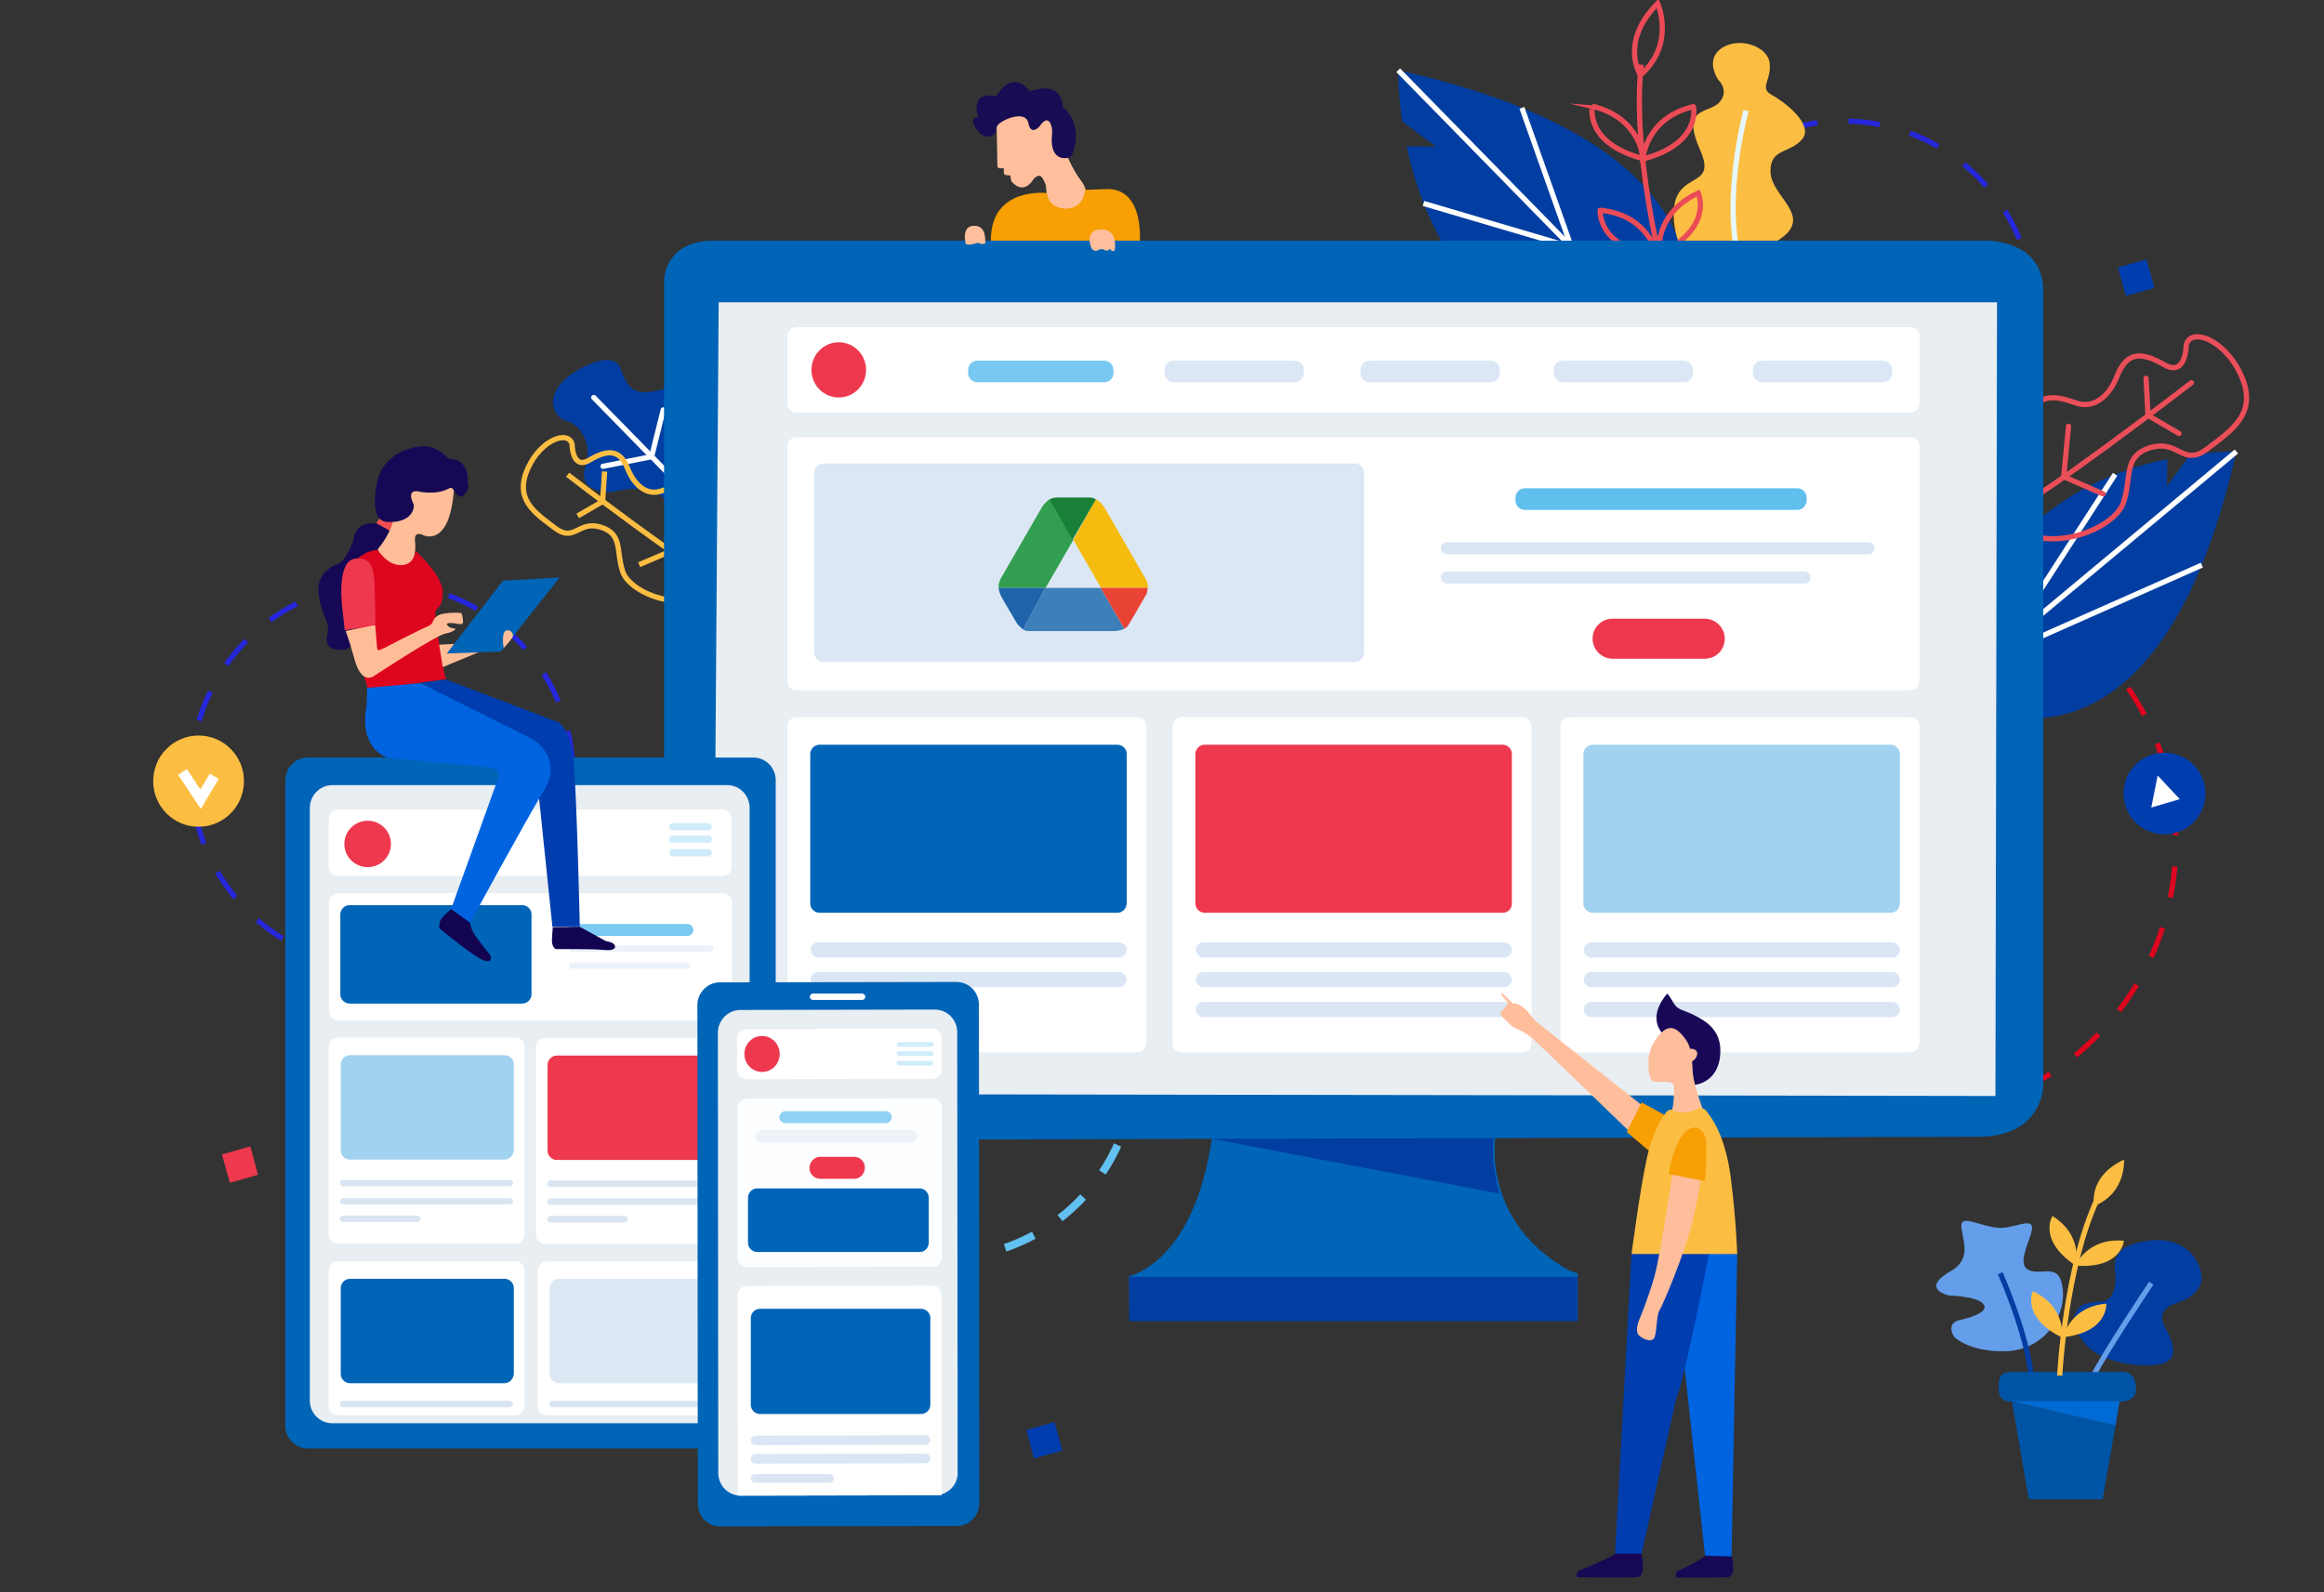 <svg width="445" height="305" viewBox="0 0 445 305" fill="none" xmlns="http://www.w3.org/2000/svg">
<rect x="0" y="0" width="445" height="305" fill="#333333" stroke="none"/>
<g clip-path="url(#clip0_3375_6170)">
<path d="M352.939 96.587C373.113 96.587 389.467 80.155 389.467 59.885C389.467 39.615 373.113 23.183 352.939 23.183C332.764 23.183 316.41 39.615 316.41 59.885C316.41 80.155 332.764 96.587 352.939 96.587Z" stroke="#2626DB" stroke-miterlimit="10" stroke-dasharray="6 6"/>
<path d="M367.243 108.923C396.082 110.532 418.153 135.358 416.537 164.398C414.922 193.361 390.237 215.582 361.321 213.896" stroke="#DE051F" stroke-miterlimit="10" stroke-dasharray="6 6"/>
<path d="M414.461 159.8C418.793 159.8 422.305 156.301 422.305 151.985C422.305 147.669 418.793 144.169 414.461 144.169C410.129 144.169 406.617 147.669 406.617 151.985C406.617 156.301 410.129 159.8 414.461 159.8Z" fill="#003EB0"/>
<path d="M413.154 148.537L417.383 153.058L411.923 154.667L413.154 148.537Z" fill="white"/>
<path d="M73.167 185.163C93.341 185.163 109.696 168.731 109.696 148.46C109.696 128.191 93.341 111.759 73.167 111.759C52.993 111.759 36.639 128.191 36.639 148.46C36.639 168.731 52.993 185.163 73.167 185.163Z" stroke="#2626DB" stroke-miterlimit="10" stroke-dasharray="6 6"/>
<path d="M180.677 240.943C200.852 240.943 217.206 224.511 217.206 204.242C217.206 183.971 200.852 167.539 180.677 167.539C160.503 167.539 144.148 183.971 144.148 204.242C144.148 224.511 160.503 240.943 180.677 240.943Z" stroke="#63C1F1" stroke-width="1.5" stroke-miterlimit="10" stroke-dasharray="6 6"/>
<path d="M428.227 86.473C428.227 86.473 424.613 86.396 419.307 87.162L414.923 93.139L415.001 87.929C399.85 91.07 376.857 101.337 374.934 134.055C375.011 133.979 412.309 157.042 428.227 86.473Z" fill="#023EA1"/>
<path d="M405.003 90.84L384.009 123.328L428.228 86.473" stroke="white" stroke-miterlimit="10"/>
<path d="M421.614 108.234L383.24 125.243" stroke="white" stroke-miterlimit="10"/>
<path d="M418.615 66.091C418.615 66.091 418.615 72.297 414.385 69.846C410.155 67.394 407.31 67.317 405.464 71.838C403.695 76.435 400.62 78.121 397.851 77.278C395.083 76.435 390.237 74.137 388.161 80.496C386.085 86.856 381.086 98.962 387.777 102.103C394.467 105.245 405.003 101.031 406.618 96.204C408.233 91.377 406.464 87.316 411.847 85.706C417.23 84.174 418 89.537 422.69 85.936C427.381 82.335 432.534 79.117 428.996 71.608C425.844 64.942 419.461 62.643 418.615 66.091Z" stroke="#EA4E59" stroke-miterlimit="10" stroke-linecap="round" stroke-linejoin="round"/>
<path d="M419.615 73.294C419.615 73.294 390.161 96.127 381.317 100.111" stroke="#EA4E59" stroke-miterlimit="10" stroke-linecap="round" stroke-linejoin="round"/>
<path d="M396.082 81.645L395.159 91.3L402.696 94.595" stroke="#EA4E59" stroke-miterlimit="10" stroke-linecap="round" stroke-linejoin="round"/>
<path d="M410.924 72.451L411.309 79.577L417.23 83.025" stroke="#EA4E59" stroke-miterlimit="10" stroke-linecap="round" stroke-linejoin="round"/>
<path d="M109.467 71.608C109.467 71.608 117.387 66.168 118.926 70.842C120.464 75.516 122.694 75.287 125.001 74.98C127.308 74.673 131.23 72.451 132.538 77.508C133.922 82.565 132.461 85.707 134.844 87.316C137.228 88.925 144.304 98.35 139.536 100.188C134.767 101.951 129.154 97.967 127.308 95.668C125.462 93.369 121.31 93.293 118.08 94.059C114.85 94.825 110.697 93.293 112.081 89.385C113.466 85.477 111.466 81.493 108.544 80.65C105.544 79.807 104.161 75.362 109.467 71.608Z" fill="#023EA1"/>
<path d="M113.696 76.129L140.996 104.019" stroke="white" stroke-miterlimit="10" stroke-linecap="round" stroke-linejoin="round"/>
<path d="M127 78.504L124.77 87.469L115.464 89.308" stroke="white" stroke-miterlimit="10" stroke-linecap="round" stroke-linejoin="round"/>
<path d="M109.543 85.094C109.543 85.094 109.543 90.151 112.927 88.082C116.311 86.09 118.695 86.013 120.155 89.691C121.617 93.369 124.078 94.748 126.308 94.135C128.538 93.445 132.46 91.607 134.152 96.741C135.844 101.874 139.92 111.682 134.46 114.21C129.076 116.739 120.541 113.368 119.233 109.46C117.926 105.552 119.31 102.257 115.004 100.955C110.697 99.652 110.004 104.019 106.236 101.108C102.392 98.196 98.315 95.591 101.161 89.538C103.622 84.174 108.851 82.336 109.543 85.094Z" stroke="#FCBE42" stroke-miterlimit="10"/>
<path d="M108.697 90.917C108.697 90.917 132.537 109.383 139.689 112.601" stroke="#FCBE42" stroke-miterlimit="10"/>
<path d="M127.769 97.66L128.461 105.552L122.386 108.157" stroke="#FCBE42" stroke-miterlimit="10"/>
<path d="M115.772 90.304L115.388 96.051L110.62 98.809" stroke="#FCBE42" stroke-miterlimit="10"/>
<path d="M267.732 13.452C267.732 13.452 267.655 17.36 268.501 23.259L274.961 28.087L269.347 28.01C272.884 44.56 284.035 69.769 319.642 71.685C319.565 71.685 344.481 30.615 267.732 13.452Z" fill="#023EA1"/>
<path d="M272.576 38.967L300.877 47.319L267.732 13.452" stroke="white" stroke-miterlimit="10"/>
<path d="M291.417 20.654L300.877 47.319" stroke="white" stroke-miterlimit="10"/>
<path d="M329.023 15.291C329.023 15.291 326.332 11.536 329.639 9.238C332.945 6.939 338.56 8.854 338.867 12.149C339.174 15.444 336.868 16.823 339.174 18.126C341.482 19.352 347.403 23.796 345.096 26.631C342.789 29.466 338.79 28.317 339.021 33.067C339.328 37.818 347.172 41.342 340.943 45.71C334.714 50.077 322.179 54.904 320.641 43.258C319.103 31.611 329.254 37.128 325.562 28.776C321.871 20.424 326.793 21.88 329.1 19.735C331.331 17.436 329.023 15.291 329.023 15.291Z" fill="#FCBE42"/>
<path d="M334.329 21.191C334.329 21.191 331.1 32.99 332.022 43.947C332.945 54.904 334.944 57.127 334.944 57.127" stroke="#E5F8FF" stroke-miterlimit="10"/>
<path d="M319.949 58.276C319.949 58.276 312.181 31.535 314.258 12.379" stroke="#EB4B57" stroke-miterlimit="10"/>
<path d="M317.411 0.656C317.411 0.656 320.872 8.471 314.104 14.371C314.104 14.371 310.029 8.088 317.411 0.656Z" stroke="#EB4B57" stroke-miterlimit="10"/>
<path d="M314.565 30.462C314.565 30.462 315.103 22.57 324.255 20.424C324.255 20.348 325.947 27.474 314.565 30.462Z" stroke="#EB4B57" stroke-miterlimit="10"/>
<path d="M317.641 48.775C317.641 48.775 316.565 40.959 325.178 36.975C325.178 36.975 328.254 43.565 317.641 48.775Z" stroke="#EB4B57" stroke-miterlimit="10"/>
<path d="M317.334 48.928C317.334 48.928 315.796 41.189 306.414 40.27C306.414 40.193 305.722 47.472 317.334 48.928Z" stroke="#EB4B57" stroke-miterlimit="10"/>
<path d="M314.642 30.385C314.642 30.385 314.104 22.493 304.876 20.348C304.952 20.348 303.261 27.397 314.642 30.385Z" stroke="#EB4B57" stroke-miterlimit="10"/>
<path d="M203.979 28.93C203.979 28.93 205.055 32.071 207.055 34.676C209.055 37.282 207.132 39.657 207.132 39.657C207.132 39.657 202.21 42.262 200.749 38.967C200.749 38.967 200.364 37.128 200.287 35.826C200.287 35.519 200.211 35.289 200.057 34.983C199.749 34.447 199.365 32.761 197.904 34.293C197.904 34.293 196.212 37.511 193.751 34.83C193.674 34.753 193.597 34.6 193.597 34.447L193.443 33.604L192.598 33.527C192.366 33.527 192.213 33.297 192.213 33.067V32.225H191.443C191.213 32.225 190.983 32.071 190.983 31.765L190.829 23.107C190.829 23.107 194.212 19.735 198.288 21.651C202.364 23.566 202.672 22.953 203.979 28.93Z" fill="#FFBF9C"/>
<path d="M190.675 25.022C190.675 25.328 190.521 25.635 190.29 25.788C189.675 26.248 188.445 26.631 187.137 24.945C185.214 22.417 187.291 22.417 187.291 22.417C187.291 22.417 185.523 17.36 190.752 18.432C190.752 18.432 193.674 12.992 197.212 17.513C197.212 17.513 203.21 14.984 203.518 20.501C203.518 20.501 207.67 23.566 205.286 29.619C205.132 29.925 204.825 30.155 204.518 30.232C203.364 30.462 200.98 30.309 201.441 25.635C201.518 25.098 201.441 24.485 201.287 24.026C200.98 23.106 200.364 22.34 199.057 24.179C199.057 24.179 197.442 26.171 196.904 23.566C196.366 20.961 191.905 22.953 191.136 23.872C190.752 24.332 190.675 24.715 190.675 25.022Z" fill="#170D54"/>
<path d="M200.441 36.975C200.441 36.975 190.06 35.749 189.752 45.48L189.675 47.549L218.206 47.012C218.206 47.012 219.436 36.209 212.054 36.209L207.747 36.362C207.747 36.362 207.67 39.886 204.133 39.963C200.595 39.886 200.441 36.975 200.441 36.975Z" fill="#F79F03"/>
<path d="M286.88 214.126L286.803 214.509C286.726 214.892 286.649 215.275 286.572 215.658C286.495 216.271 286.418 216.884 286.341 217.42C286.264 218.186 286.187 218.953 286.187 219.719C286.187 220.639 286.187 221.558 286.264 222.477C286.341 223.474 286.495 224.546 286.726 225.543C286.957 226.615 287.264 227.765 287.649 228.837C288.033 229.986 288.572 231.136 289.11 232.209C289.725 233.358 290.494 234.508 291.263 235.58C292.186 236.729 293.186 237.879 294.262 238.875C295.493 240.024 296.8 241.02 298.184 241.94C298.953 242.476 299.799 243.012 300.645 243.395C300.953 243.549 301.184 243.625 301.491 243.702C301.568 243.702 302.107 243.855 302.107 243.855V252.897H216.283L216.206 244.392C216.206 244.392 229.587 241.863 232.433 214.969C232.433 215.122 286.88 214.126 286.88 214.126Z" fill="#0064B7"/>
<path d="M287.11 228.608L232.048 218.11L232.433 215.122L287.187 214.432C287.264 214.432 284.188 217.727 287.11 228.608Z" fill="#023EA1"/>
<path d="M302.03 244.545H216.206V253.05H302.03V244.545Z" fill="#023EA1"/>
<path d="M380.316 46.093H137.304C127.152 45.786 127.152 53.678 127.152 53.678V173.133L129.998 218.417C129.998 218.417 366.012 217.727 378.701 217.727C391.236 217.727 391.236 207.919 391.236 207.919V203.322C391.236 203.322 391.236 65.478 391.236 55.671C391.236 45.863 380.316 46.093 380.316 46.093ZM137.611 205.927L138.304 58.276H140.38H379.931L380.624 204.625L137.611 205.927Z" fill="#0064B7"/>
<path d="M137.612 57.893H382.393L382.085 209.912L136.535 209.528L137.612 57.893Z" fill="#E9EEF2"/>
<path d="M365.783 79.04H152.532C151.609 79.04 150.763 78.274 150.763 77.278V64.406C150.763 63.486 151.532 62.643 152.532 62.643H365.783C366.706 62.643 367.552 63.41 367.552 64.406V77.278C367.475 78.274 366.706 79.04 365.783 79.04Z" fill="white"/>
<path d="M160.606 76.129C163.495 76.129 165.836 73.762 165.836 70.842C165.836 67.922 163.495 65.555 160.606 65.555C157.718 65.555 155.377 67.922 155.377 70.842C155.377 73.762 157.718 76.129 160.606 76.129Z" fill="#EE384E"/>
<path d="M211.439 73.217H187.138C186.215 73.217 185.369 72.451 185.369 71.455V70.842C185.369 69.922 186.138 69.08 187.138 69.08H211.439C212.361 69.08 213.207 69.846 213.207 70.842V71.455C213.207 72.451 212.439 73.217 211.439 73.217Z" fill="#78C8F2"/>
<path d="M247.89 73.217H224.742C223.819 73.217 222.973 72.451 222.973 71.455V70.842C222.973 69.922 223.742 69.08 224.742 69.08H247.89C248.813 69.08 249.659 69.846 249.659 70.842V71.455C249.582 72.451 248.813 73.217 247.89 73.217Z" fill="#DBE7F4"/>
<path d="M285.418 73.217H262.271C261.348 73.217 260.502 72.451 260.502 71.455V70.842C260.502 69.922 261.271 69.08 262.271 69.08H285.418C286.341 69.08 287.187 69.846 287.187 70.842V71.455C287.187 72.451 286.418 73.217 285.418 73.217Z" fill="#DBE7F4"/>
<path d="M322.409 73.217H299.261C298.338 73.217 297.492 72.451 297.492 71.455V70.842C297.492 69.922 298.261 69.08 299.261 69.08H322.409C323.332 69.08 324.177 69.846 324.177 70.842V71.455C324.177 72.451 323.408 73.217 322.409 73.217Z" fill="#DBE7F4"/>
<path d="M360.552 73.217H337.404C336.482 73.217 335.636 72.451 335.636 71.455V70.842C335.636 69.922 336.405 69.08 337.404 69.08H360.552C361.475 69.08 362.32 69.846 362.32 70.842V71.455C362.32 72.451 361.552 73.217 360.552 73.217Z" fill="#DBE7F4"/>
<path d="M365.783 132.217H152.532C151.609 132.217 150.763 131.45 150.763 130.454V85.477C150.763 84.557 151.532 83.714 152.532 83.714H365.783C366.706 83.714 367.552 84.481 367.552 85.477V130.454C367.475 131.374 366.706 132.217 365.783 132.217Z" fill="white"/>
<path d="M259.425 126.776H157.683C156.76 126.776 155.914 126.01 155.914 125.014V90.534C155.914 89.614 156.683 88.771 157.683 88.771H259.425C260.348 88.771 261.194 89.538 261.194 90.534V125.014C261.194 126.01 260.348 126.776 259.425 126.776Z" fill="#DBE7F4"/>
<path d="M344.172 97.66H291.955C291.032 97.66 290.187 96.894 290.187 95.898V95.285C290.187 94.365 290.955 93.522 291.955 93.522H344.172C345.095 93.522 345.941 94.289 345.941 95.285V95.898C345.864 96.894 345.095 97.66 344.172 97.66Z" fill="#61BFEE"/>
<path d="M326.408 126.163H308.797C306.721 126.163 304.952 124.477 304.952 122.332C304.952 120.186 306.644 118.501 308.797 118.501H326.408C328.485 118.501 330.253 120.186 330.253 122.332C330.253 124.477 328.561 126.163 326.408 126.163Z" fill="#EE384E"/>
<path d="M357.784 106.165H277.036C276.421 106.165 275.883 105.629 275.883 105.016C275.883 104.402 276.421 103.867 277.036 103.867H357.784C358.4 103.867 358.938 104.402 358.938 105.016C358.938 105.629 358.476 106.165 357.784 106.165Z" fill="#DAE6F4"/>
<path d="M345.557 111.759H277.036C276.421 111.759 275.883 111.222 275.883 110.609C275.883 109.996 276.421 109.46 277.036 109.46H345.557C346.172 109.46 346.71 109.996 346.71 110.609C346.71 111.222 346.172 111.759 345.557 111.759Z" fill="#DAE6F4"/>
<path d="M217.745 201.56H152.532C151.609 201.56 150.763 200.794 150.763 199.797V139.113C150.763 138.193 151.532 137.35 152.532 137.35H217.745C218.668 137.35 219.514 138.116 219.514 139.113V199.797C219.437 200.794 218.668 201.56 217.745 201.56Z" fill="white"/>
<path d="M213.976 174.818H156.914C155.991 174.818 155.146 174.052 155.146 173.056V144.399C155.146 143.48 155.914 142.637 156.914 142.637H213.976C214.899 142.637 215.745 143.403 215.745 144.399V173.056C215.668 174.052 214.899 174.818 213.976 174.818Z" fill="#0064B7"/>
<path d="M214.207 183.401H156.683C155.914 183.401 155.222 182.711 155.222 181.945C155.222 181.102 155.914 180.489 156.683 180.489H214.283C215.052 180.489 215.744 181.179 215.744 181.945C215.667 182.787 215.052 183.401 214.207 183.401Z" fill="#DAE6F4"/>
<path d="M214.207 189.07H156.683C155.914 189.07 155.222 188.381 155.222 187.614C155.222 186.771 155.914 186.159 156.683 186.159H214.283C215.052 186.159 215.744 186.848 215.744 187.614C215.667 188.381 215.052 189.07 214.207 189.07Z" fill="#DAE6F4"/>
<path d="M291.494 201.56H226.28C225.357 201.56 224.511 200.794 224.511 199.797V139.113C224.511 138.193 225.281 137.35 226.28 137.35H291.494C292.416 137.35 293.262 138.116 293.262 139.113V199.797C293.262 200.794 292.493 201.56 291.494 201.56Z" fill="white"/>
<path d="M287.726 174.818H230.664C229.741 174.818 228.896 174.052 228.896 173.056V144.399C228.896 143.48 229.664 142.637 230.664 142.637H287.726C288.649 142.637 289.495 143.403 289.495 144.399V173.056C289.495 174.052 288.726 174.818 287.726 174.818Z" fill="#EE384E"/>
<path d="M288.034 183.401H230.433C229.665 183.401 228.973 182.711 228.973 181.945C228.973 181.102 229.665 180.489 230.433 180.489H288.034C288.803 180.489 289.495 181.179 289.495 181.945C289.495 182.787 288.803 183.401 288.034 183.401Z" fill="#DAE6F4"/>
<path d="M288.034 189.07H230.433C229.665 189.07 228.973 188.381 228.973 187.614C228.973 186.771 229.665 186.159 230.433 186.159H288.034C288.803 186.159 289.495 186.848 289.495 187.614C289.495 188.381 288.803 189.07 288.034 189.07Z" fill="#DAE6F4"/>
<path d="M288.034 194.817H230.433C229.665 194.817 228.973 194.128 228.973 193.361C228.973 192.519 229.665 191.905 230.433 191.905H288.034C288.803 191.905 289.495 192.595 289.495 193.361C289.495 194.128 288.803 194.817 288.034 194.817Z" fill="#DAE6F4"/>
<path d="M365.782 201.56H300.569C299.646 201.56 298.8 200.794 298.8 199.797V139.113C298.8 138.193 299.569 137.35 300.569 137.35H365.782C366.705 137.35 367.551 138.116 367.551 139.113V199.797C367.474 200.794 366.705 201.56 365.782 201.56Z" fill="white"/>
<path d="M362.014 174.818H304.952C304.029 174.818 303.183 174.052 303.183 173.056V144.399C303.183 143.48 303.952 142.637 304.952 142.637H362.014C362.937 142.637 363.783 143.403 363.783 144.399V173.056C363.783 174.052 363.013 174.818 362.014 174.818Z" fill="#A1D2F0"/>
<path d="M362.321 183.401H304.721C303.952 183.401 303.26 182.711 303.26 181.945C303.26 181.102 303.952 180.489 304.721 180.489H362.321C363.09 180.489 363.782 181.179 363.782 181.945C363.782 182.787 363.09 183.401 362.321 183.401Z" fill="#DAE6F4"/>
<path d="M362.321 189.07H304.721C303.952 189.07 303.26 188.381 303.26 187.614C303.26 186.771 303.952 186.159 304.721 186.159H362.321C363.09 186.159 363.782 186.848 363.782 187.614C363.782 188.381 363.09 189.07 362.321 189.07Z" fill="#DAE6F4"/>
<path d="M362.321 194.817H304.721C303.952 194.817 303.26 194.128 303.26 193.361C303.26 192.519 303.952 191.905 304.721 191.905H362.321C363.09 191.905 363.782 192.595 363.782 193.361C363.782 194.128 363.09 194.817 362.321 194.817Z" fill="#DAE6F4"/>
<path d="M144.226 277.416H58.941C56.557 277.416 54.635 275.5 54.635 273.048V149.457C54.635 147.081 56.557 145.089 58.941 145.089H144.226C146.611 145.089 148.533 147.005 148.533 149.457V273.048C148.533 275.5 146.611 277.416 144.226 277.416Z" fill="#0064B7"/>
<path d="M139.227 272.589H63.632C61.248 272.589 59.325 270.673 59.325 268.222V154.743C59.325 152.368 61.248 150.376 63.632 150.376H139.227C141.611 150.376 143.534 152.291 143.534 154.743V268.222C143.534 270.673 141.611 272.589 139.227 272.589Z" fill="#E9EEF2"/>
<path d="M138.304 167.77H64.708C63.785 167.77 62.939 167.003 62.939 166.007V156.813C62.939 155.893 63.708 155.05 64.708 155.05H138.304C139.227 155.05 140.073 155.816 140.073 156.813V166.007C140.073 167.003 139.303 167.77 138.304 167.77Z" fill="white"/>
<path d="M70.398 166.083C72.862 166.083 74.859 164.094 74.859 161.64C74.859 159.185 72.862 157.195 70.398 157.195C67.935 157.195 65.939 159.185 65.939 161.64C65.939 164.094 67.935 166.083 70.398 166.083Z" fill="#EE384E"/>
<path d="M135.689 159.034H128.768C128.383 159.034 128.152 158.728 128.152 158.345C128.152 157.962 128.46 157.655 128.768 157.655H135.689C136.074 157.655 136.304 157.962 136.304 158.345C136.304 158.728 135.997 159.034 135.689 159.034Z" fill="#D0ECFB"/>
<path d="M135.689 161.41H128.768C128.383 161.41 128.152 161.103 128.152 160.72C128.152 160.337 128.46 160.031 128.768 160.031H135.689C136.074 160.031 136.304 160.337 136.304 160.72C136.304 161.18 135.997 161.41 135.689 161.41Z" fill="#D0ECFB"/>
<path d="M135.689 164.015H128.768C128.383 164.015 128.152 163.708 128.152 163.325C128.152 162.942 128.46 162.636 128.768 162.636H135.689C136.074 162.636 136.304 162.942 136.304 163.325C136.304 163.708 135.997 164.015 135.689 164.015Z" fill="#D0ECFB"/>
<path d="M138.304 195.43H64.784C63.862 195.43 63.016 194.663 63.016 193.668V172.826C63.016 171.907 63.785 171.064 64.784 171.064H138.38C139.303 171.064 140.149 171.83 140.149 172.826V193.668C140.072 194.663 139.303 195.43 138.304 195.43Z" fill="white"/>
<path d="M100.006 192.212H66.938C66.015 192.212 65.169 191.446 65.169 190.45V175.125C65.169 174.206 65.939 173.363 66.938 173.363H100.006C100.929 173.363 101.775 174.129 101.775 175.125V190.45C101.775 191.446 100.929 192.212 100.006 192.212Z" fill="#0064B7"/>
<path d="M109.926 179.263H131.613C132.228 179.263 132.766 178.727 132.766 178.113C132.766 177.5 132.228 176.964 131.613 176.964H109.926C109.311 176.964 108.772 177.5 108.772 178.113C108.772 178.727 109.311 179.263 109.926 179.263Z" fill="#7ACAF2"/>
<path d="M109.543 182.328H136.074C136.382 182.328 136.689 182.097 136.689 181.714C136.689 181.408 136.458 181.102 136.074 181.102H109.543C109.235 181.102 108.928 181.331 108.928 181.714C109.005 182.097 109.235 182.328 109.543 182.328Z" fill="#ECF2F9"/>
<path d="M109.543 185.546H131.614C131.921 185.546 132.229 185.316 132.229 184.933C132.229 184.627 131.998 184.32 131.614 184.32H109.543C109.235 184.32 108.928 184.55 108.928 184.933C109.005 185.316 109.235 185.546 109.543 185.546Z" fill="#ECF2F9"/>
<path d="M98.699 238.185H64.708C63.785 238.185 62.939 237.419 62.939 236.423V200.487C62.939 199.568 63.708 198.725 64.708 198.725H98.699C99.621 198.725 100.467 199.491 100.467 200.487V236.423C100.391 237.419 99.621 238.185 98.699 238.185Z" fill="white"/>
<path d="M96.623 222.094H67.015C66.092 222.094 65.246 221.328 65.246 220.332V203.859C65.246 202.939 66.015 202.096 67.015 202.096H96.623C97.545 202.096 98.391 202.862 98.391 203.859V220.332C98.314 221.252 97.545 222.094 96.623 222.094Z" fill="#A1D2F0"/>
<path d="M97.623 227.228H65.708C65.4 227.228 65.093 226.999 65.093 226.616C65.093 226.309 65.323 226.002 65.708 226.002H97.623C97.93 226.002 98.238 226.233 98.238 226.616C98.238 226.999 97.93 227.228 97.623 227.228Z" fill="#D9E5F1"/>
<path d="M97.623 230.676H65.708C65.4 230.676 65.093 230.447 65.093 230.064C65.093 229.757 65.323 229.451 65.708 229.451H97.623C97.93 229.451 98.238 229.68 98.238 230.064C98.238 230.447 97.93 230.676 97.623 230.676Z" fill="#D9E5F1"/>
<path d="M79.935 234.048H65.708C65.4 234.048 65.093 233.818 65.093 233.434C65.093 233.128 65.323 232.822 65.708 232.822H79.935C80.242 232.822 80.55 233.051 80.55 233.434C80.55 233.818 80.242 234.048 79.935 234.048Z" fill="#D9E5F1"/>
<path d="M98.699 271.056H64.708C63.785 271.056 62.939 270.29 62.939 269.294V243.319C62.939 242.4 63.708 241.557 64.708 241.557H98.699C99.621 241.557 100.467 242.323 100.467 243.319V269.294C100.391 270.29 99.621 271.056 98.699 271.056Z" fill="white"/>
<path d="M96.623 264.926H67.015C66.092 264.926 65.246 264.16 65.246 263.164V246.691C65.246 245.771 66.015 244.928 67.015 244.928H96.623C97.545 244.928 98.391 245.694 98.391 246.691V263.164C98.314 264.083 97.545 264.926 96.623 264.926Z" fill="#0064B7"/>
<path d="M97.623 269.524H65.708C65.4 269.524 65.093 269.294 65.093 268.911C65.093 268.604 65.323 268.298 65.708 268.298H97.623C97.93 268.298 98.238 268.528 98.238 268.911C98.238 269.217 97.93 269.524 97.623 269.524Z" fill="#D9E5F1"/>
<path d="M138.688 271.056H104.698C103.775 271.056 102.929 270.29 102.929 269.294V243.396C102.929 242.476 103.698 241.633 104.698 241.633H138.688C139.611 241.633 140.457 242.4 140.457 243.396V269.371C140.457 270.29 139.688 271.056 138.688 271.056Z" fill="white"/>
<path d="M136.612 264.926H107.004C106.081 264.926 105.235 264.16 105.235 263.164V246.691C105.235 245.771 106.004 244.928 107.004 244.928H136.612C137.535 244.928 138.381 245.694 138.381 246.691V263.164C138.304 264.16 137.535 264.926 136.612 264.926Z" fill="#DCE8F4"/>
<path d="M137.689 269.524H105.775C105.467 269.524 105.159 269.294 105.159 268.911C105.159 268.604 105.39 268.298 105.775 268.298H137.689C137.996 268.298 138.305 268.528 138.305 268.911C138.228 269.294 137.996 269.524 137.689 269.524Z" fill="#D9E5F1"/>
<path d="M138.303 238.262H104.389C103.467 238.262 102.621 237.496 102.621 236.5V200.564C102.621 199.644 103.39 198.802 104.389 198.802H138.38C139.303 198.802 140.149 199.568 140.149 200.564V236.5C140.072 237.496 139.303 238.262 138.303 238.262Z" fill="white"/>
<path d="M136.227 222.171H106.62C105.697 222.171 104.851 221.405 104.851 220.409V203.935C104.851 203.016 105.62 202.173 106.62 202.173H136.227C137.15 202.173 137.996 202.939 137.996 203.935V220.409C137.919 221.328 137.15 222.171 136.227 222.171Z" fill="#EE384E"/>
<path d="M137.304 227.305H105.389C105.082 227.305 104.774 227.075 104.774 226.692C104.774 226.385 105.005 226.079 105.389 226.079H137.304C137.612 226.079 137.919 226.309 137.919 226.692C137.842 227.075 137.612 227.305 137.304 227.305Z" fill="#D9E5F1"/>
<path d="M137.304 230.753H105.389C105.082 230.753 104.774 230.523 104.774 230.14C104.774 229.834 105.005 229.527 105.389 229.527H137.304C137.612 229.527 137.919 229.757 137.919 230.14C137.842 230.523 137.612 230.753 137.304 230.753Z" fill="#D9E5F1"/>
<path d="M119.616 234.125H105.389C105.082 234.125 104.774 233.894 104.774 233.511C104.774 233.205 105.005 232.899 105.389 232.899H119.616C119.924 232.899 120.232 233.128 120.232 233.511C120.155 233.894 119.924 234.125 119.616 234.125Z" fill="#D9E5F1"/>
<path d="M183.215 292.28L137.92 292.357C135.535 292.357 133.613 290.442 133.613 287.99L133.536 192.519C133.536 190.143 135.459 188.151 137.843 188.151L183.139 188.074C185.522 188.074 187.445 189.99 187.445 192.442L187.522 287.913C187.522 290.288 185.599 292.28 183.215 292.28Z" fill="#0064B7"/>
<path d="M179.139 286.381L141.842 286.457C139.457 286.457 137.535 284.542 137.535 282.09L137.458 197.805C137.458 195.43 139.381 193.438 141.765 193.438L178.986 193.361C181.369 193.361 183.292 195.277 183.292 197.729L183.369 282.013C183.446 284.389 181.524 286.304 179.139 286.381Z" fill="#E9EEF2"/>
<path d="M178.524 206.617L142.918 206.694C141.995 206.694 141.149 205.927 141.149 204.931V198.878C141.149 197.959 141.919 197.116 142.918 197.116L178.524 197.039C179.447 197.039 180.293 197.805 180.293 198.802V204.854C180.293 205.851 179.524 206.617 178.524 206.617Z" fill="white"/>
<path d="M145.917 205.314C147.786 205.314 149.301 203.771 149.301 201.867C149.301 199.962 147.786 198.419 145.917 198.419C144.048 198.419 142.533 199.962 142.533 201.867C142.533 203.771 144.048 205.314 145.917 205.314Z" fill="#EE384E"/>
<path d="M178.294 200.487H172.141C171.911 200.487 171.68 200.257 171.68 200.028C171.68 199.797 171.911 199.568 172.141 199.568H178.294C178.524 199.568 178.755 199.797 178.755 200.028C178.755 200.334 178.524 200.487 178.294 200.487Z" fill="#D0ECFB"/>
<path d="M178.294 202.249H172.141C171.911 202.249 171.68 202.02 171.68 201.79C171.68 201.56 171.911 201.33 172.141 201.33H178.294C178.524 201.33 178.755 201.56 178.755 201.79C178.755 202.02 178.524 202.249 178.294 202.249Z" fill="#D0ECFB"/>
<path d="M178.294 204.088H172.141C171.911 204.088 171.68 203.858 171.68 203.629C171.68 203.399 171.911 203.169 172.141 203.169H178.294C178.524 203.169 178.755 203.399 178.755 203.629C178.755 203.858 178.524 204.088 178.294 204.088Z" fill="#D0ECFB"/>
<path d="M178.601 242.63L142.995 242.707C142.073 242.707 141.227 241.94 141.227 240.944V212.21C141.227 211.291 141.995 210.448 142.995 210.448L178.601 210.371C179.524 210.371 180.37 211.138 180.37 212.134V240.867C180.293 241.864 179.524 242.63 178.601 242.63Z" fill="#FCFEFF"/>
<path d="M169.604 215.122H150.378C149.763 215.122 149.225 214.586 149.225 213.973C149.225 213.36 149.763 212.823 150.378 212.823H169.604C170.219 212.823 170.758 213.36 170.758 213.973C170.758 214.586 170.219 215.122 169.604 215.122Z" fill="#90D2F3"/>
<path d="M176.063 239.794H144.995C144.072 239.794 143.226 239.028 143.226 238.032V229.374C143.226 228.454 143.995 227.611 144.995 227.611H176.063C176.986 227.611 177.832 228.378 177.832 229.374V238.032C177.832 239.028 177.063 239.794 176.063 239.794Z" fill="#0064B7"/>
<path d="M174.294 218.877H145.918C145.225 218.877 144.688 218.34 144.688 217.651C144.688 216.961 145.225 216.425 145.918 216.425H174.294C174.987 216.425 175.525 216.961 175.525 217.651C175.525 218.34 174.987 218.877 174.294 218.877Z" fill="#ECF2F8"/>
<path d="M163.529 225.772H157.069C155.915 225.772 154.992 224.853 154.992 223.703C154.992 222.554 155.915 221.558 157.069 221.558H163.529C164.682 221.558 165.605 222.478 165.605 223.627C165.605 224.853 164.682 225.772 163.529 225.772Z" fill="#EE384E"/>
<path d="M180.293 286.381L141.304 286.457L141.227 248.07C141.227 247.15 141.995 246.307 142.995 246.307L178.524 246.231C179.447 246.231 180.293 246.997 180.293 247.993V286.381Z" fill="white"/>
<path d="M176.37 270.826H145.532C144.609 270.826 143.763 270.06 143.763 269.064V252.437C143.763 251.517 144.532 250.675 145.532 250.675H176.37C177.293 250.675 178.139 251.441 178.139 252.437V269.064C178.139 270.06 177.293 270.826 176.37 270.826Z" fill="#0064B7"/>
<path d="M177.216 276.726L144.686 276.803C144.148 276.803 143.763 276.42 143.763 275.883C143.763 275.347 144.148 274.964 144.686 274.964L177.216 274.888C177.755 274.888 178.139 275.271 178.139 275.807C178.139 276.343 177.678 276.726 177.216 276.726Z" fill="#DAE6F4"/>
<path d="M177.216 280.251L144.686 280.328C144.148 280.328 143.763 279.945 143.763 279.408C143.763 278.872 144.148 278.489 144.686 278.489L177.216 278.412C177.755 278.412 178.139 278.796 178.139 279.331C178.139 279.868 177.678 280.251 177.216 280.251Z" fill="#DAE6F4"/>
<path d="M158.837 284.005H144.609C144.148 284.005 143.763 283.622 143.763 283.163C143.763 282.703 144.148 282.32 144.609 282.32H158.837C159.297 282.32 159.682 282.703 159.682 283.163C159.682 283.622 159.297 284.005 158.837 284.005Z" fill="#DAE6F4"/>
<path d="M184.908 46.706C184.908 46.706 184.062 43.411 186.292 43.258C188.523 43.105 188.676 45.02 188.676 46.629C188.676 46.629 187.907 46.859 187.6 46.629C187.369 46.4 186.907 46.629 186.677 46.629C186.523 46.783 185.139 47.013 184.908 46.706Z" fill="#FFBF9C"/>
<path d="M208.67 46.4C208.67 46.4 208.208 44.101 210.592 43.948C212.976 43.794 213.361 45.404 213.514 46.553C213.591 47.702 213.438 48.239 213.053 48.085C212.592 47.932 212.592 47.626 212.592 47.626C212.592 47.626 212.438 47.779 212.207 47.932C211.976 48.085 211.438 47.932 211.285 47.779C211.208 47.626 210.285 47.779 210.208 47.932C210.054 48.162 209.285 48.009 209.131 47.702C208.823 47.396 208.67 46.4 208.67 46.4Z" fill="#FFBF9C"/>
<path d="M165.066 191.522H155.684C155.376 191.522 155.069 191.293 155.069 190.91C155.069 190.603 155.3 190.296 155.684 190.296H165.066C165.374 190.296 165.682 190.526 165.682 190.91C165.682 191.293 165.374 191.522 165.066 191.522Z" fill="white"/>
<path d="M73.474 100.572C73.474 100.572 68.245 98.656 67.63 103.636C67.63 103.636 66.322 107.238 64.938 107.851C63.631 108.464 60.247 109.767 61.093 114.364C61.939 119.038 63.169 118.731 62.708 121.413C62.17 124.095 63.477 124.401 65.323 124.478C67.168 124.555 67.707 122.792 67.707 122.792L67.168 116.816L68.399 107.161L72.398 105.552C72.398 105.552 74.474 102.947 74.628 101.951C74.782 100.955 73.474 100.572 73.474 100.572Z" fill="#170856"/>
<path d="M72.783 99.269C72.783 99.269 71.937 100.112 72.167 100.265C72.398 100.418 74.629 101.644 74.629 101.644C74.629 101.644 75.32 100.342 75.243 99.959C75.166 99.576 72.783 99.269 72.783 99.269Z" fill="#F05051"/>
<path d="M86.702 92.756C86.855 92.756 86.932 92.833 86.932 92.986C86.932 94.135 86.625 99.652 84.472 101.721C84.472 101.721 83.318 103.253 81.165 102.564C81.165 102.564 79.166 101.338 79.473 103.79C79.78 106.242 78.781 108.617 78.011 108.924C77.243 109.307 74.013 108.387 73.244 107.008C72.783 106.088 72.475 105.629 72.398 105.399C72.321 105.322 72.321 105.245 72.398 105.093C72.86 104.556 74.551 102.487 75.32 99.652C76.243 96.358 75.705 93.139 78.781 92.526C81.319 92.144 85.702 92.679 86.702 92.756Z" fill="#FFBE97"/>
<path d="M89.547 92.526C89.547 92.45 89.547 92.45 89.547 92.373C89.547 92.067 89.547 91.684 89.547 91.377C89.47 90.381 89.086 89.308 88.317 88.619C87.701 88.082 86.932 87.929 86.24 87.929C86.086 87.929 85.933 87.853 85.779 87.776C85.24 87.162 83.549 85.477 81.242 85.477C78.473 85.477 73.628 87.01 72.321 91.837C72.244 92.144 70.398 99.729 74.09 99.959C77.858 100.188 79.319 98.35 79.243 96.664C79.243 96.664 77.397 93.369 80.549 94.212C80.549 94.212 83.78 94.825 86.009 93.522C86.317 93.369 86.625 93.445 86.779 93.752C87.24 94.519 88.086 95.744 88.932 94.748C89.24 94.365 89.547 93.982 89.624 93.446C89.701 93.062 89.624 92.833 89.547 92.526Z" fill="#170856"/>
<path d="M72.321 105.322C72.321 105.322 74.167 108.31 76.782 108.234C79.396 108.234 79.55 105.476 79.55 105.476C79.55 105.476 84.857 110.302 84.78 113.444C84.703 116.586 83.703 116.126 83.395 117.122C83.088 118.195 85.164 129.382 85.164 129.382L85.472 130.071L70.476 132.14C70.476 132.14 69.86 129.765 69.476 128.999C69.091 128.233 66.938 108.541 66.938 108.541L67.938 107.468C67.861 107.544 69.63 105.476 72.321 105.322Z" fill="#DE051F"/>
<path d="M65.631 117.275C65.631 117.275 64.17 107.544 67.938 107.008C71.629 106.548 71.706 109.613 71.783 114.134C71.937 118.655 71.86 119.651 71.86 119.651L66.015 120.724L65.631 117.275Z" fill="#EE384E"/>
<path d="M71.705 119.727C71.782 119.727 71.859 119.804 71.859 119.881L72.167 123.635C72.167 124.171 72.244 124.708 72.782 124.478C73.09 124.325 73.474 124.171 73.936 123.941C75.628 123.022 80.626 120.493 82.241 119.804C82.549 119.65 82.703 119.421 82.857 119.114C83.01 118.655 83.471 117.965 84.394 117.658C85.856 117.275 88.394 117.275 88.394 117.505C88.471 117.658 88.778 118.884 88.624 119.344C88.471 119.727 87.317 119.421 87.317 119.421C87.317 119.421 85.01 119.038 85.702 119.804C86.086 120.264 86.625 120.341 87.009 120.341C87.163 120.341 87.24 120.493 87.086 120.647C86.779 120.876 86.24 121.183 85.317 121.336C83.626 121.566 71.628 129.458 71.628 129.458C71.628 129.458 69.322 131.298 67.937 126.47C66.938 122.792 66.399 121.49 66.246 121.03C66.169 120.953 66.246 120.8 66.399 120.8L71.705 119.727Z" fill="#FEBD96"/>
<path d="M91.623 124.938L84.779 127.773L84.087 123.482L86.855 123.329L91.623 124.938Z" fill="#FEBD96"/>
<path d="M96.314 111.222L107.157 110.609L95.93 124.784L85.548 125.167L96.314 111.222Z" fill="#0064B7"/>
<path d="M96.391 123.788C96.391 123.788 96.007 121.183 96.853 120.8C97.699 120.417 98.314 121.336 98.237 121.796C98.16 122.333 96.468 124.095 96.468 124.095L96.391 123.788Z" fill="#FEBD96"/>
<path d="M85.394 130.148L106.543 138.193C106.543 138.193 109.158 138.73 109.85 145.856C110.464 152.981 111.003 176.658 111.003 176.658V177.424L105.774 177.501L103.159 152.292L90.701 137.121L80.549 130.761L85.394 130.148Z" fill="#003EB0"/>
<path d="M70.245 131.757L80.473 130.838L102.083 141.641C102.083 141.641 107.927 145.089 104.159 151.372C100.391 157.655 90.008 176.734 90.008 176.734L86.394 174.053L95.623 148.384C95.623 148.384 95.853 147.081 92.777 146.852C89.931 146.622 76.32 145.319 74.551 145.166C74.397 145.166 74.244 145.089 74.09 145.089C73.013 144.706 68.86 142.638 70.168 135.358L70.322 132.293L70.245 131.757Z" fill="#0064E1"/>
<path d="M111.003 177.501L115.617 180.029C115.848 180.182 116.079 180.259 116.387 180.336C116.848 180.412 117.77 180.642 117.77 181.331C117.77 181.331 117.925 182.175 115.694 181.945C113.464 181.715 106.466 181.791 106.466 181.791C106.466 181.791 105.543 181.562 105.697 179.57L105.851 177.577L111.003 177.501Z" fill="#130452"/>
<path d="M90.008 176.734C90.008 176.734 90.085 177.961 91.239 179.57C91.931 180.489 92.623 181.332 93.315 182.251C93.469 182.481 93.7 182.634 93.854 182.941C93.931 183.094 94.007 183.324 94.007 183.477C94.007 183.63 94.007 183.86 93.777 184.013C93.546 184.167 93.161 184.09 92.854 184.013C92.777 184.013 92.7 183.937 92.623 183.937C90.854 183.324 85.471 178.88 84.317 177.961C84.164 177.807 84.087 177.654 84.087 177.501C84.087 177.118 84.164 176.351 84.625 175.815C85.317 174.972 86.394 174.129 86.394 174.129L90.008 176.734Z" fill="#130452"/>
<path d="M49.405 225.007L44.021 226.539L42.483 221.099L47.943 219.567L49.405 225.007Z" fill="#EE384E"/>
<path d="M412.538 55.134L407.078 56.667L405.541 51.227L411.001 49.694L412.538 55.134Z" fill="#003EB0"/>
<path d="M203.441 277.799L197.981 279.331L196.52 273.891L201.903 272.359L203.441 277.799Z" fill="#003EB0"/>
<path d="M201.057 95.591C200.134 96.127 199.519 97.124 199.519 97.124L191.52 110.992C191.52 110.992 191.136 111.835 191.213 112.601H200.211L205.517 103.407L201.057 95.591Z" fill="#319F4F"/>
<path d="M209.823 95.591C210.823 96.127 211.438 97.124 211.438 97.124L219.436 110.992C219.743 111.528 219.82 112.142 219.82 112.601H210.823L205.517 103.407L209.823 95.591Z" fill="#F5BC0F"/>
<path d="M215.284 120.417C214.361 120.876 213.361 120.876 213.361 120.876H197.288C196.596 120.876 196.289 120.8 195.904 120.57L200.134 112.601H210.747L215.284 120.417Z" fill="#3D80B9"/>
<path d="M215.284 120.417L210.747 112.601H219.744C219.744 113.061 219.59 113.444 219.59 113.597C219.59 113.674 219.513 113.751 219.513 113.827C219.513 113.904 219.436 113.98 219.359 114.057C219.359 114.057 217.437 117.428 216.437 119.114C216.284 119.344 216.207 119.497 216.13 119.574C216.207 119.574 215.822 120.187 215.284 120.417Z" fill="#E84335"/>
<path d="M191.213 112.601C191.213 112.601 191.29 113.214 191.521 113.827C191.751 114.44 194.597 119.114 194.828 119.574C195.212 119.957 195.828 120.493 195.904 120.57L200.134 112.601H191.213Z" fill="#1F64AB"/>
<path d="M200.98 95.668C200.98 95.668 201.364 95.361 202.287 95.285C202.364 95.285 202.441 95.285 202.441 95.285C202.441 95.285 206.44 95.285 208.362 95.285C208.439 95.285 208.516 95.285 208.516 95.285C208.824 95.285 209.516 95.361 209.824 95.668L205.363 103.407L200.98 95.668Z" fill="#198038"/>
<path d="M38.023 158.345C42.822 158.345 46.713 154.434 46.713 149.61C46.713 144.786 42.822 140.875 38.023 140.875C33.224 140.875 29.333 144.786 29.333 149.61C29.333 154.434 33.224 158.345 38.023 158.345Z" fill="#FCBE42"/>
<path d="M34.947 147.848L38.407 153.058L41.022 148.69" stroke="white" stroke-width="2" stroke-miterlimit="10"/>
<path d="M314.564 211.827L294.339 195.813C294.339 195.813 293.8 195.43 292.954 194.28C292.186 193.131 290.571 191.982 289.725 192.212L287.725 190.296C287.725 190.296 287.033 190.143 287.725 190.833C288.417 191.522 288.802 192.288 288.802 192.288C288.802 192.288 288.187 192.595 288.34 192.902C288.34 192.902 287.803 193.054 287.879 193.438C287.879 193.438 286.648 193.821 287.879 194.97C289.109 196.12 289.417 196.656 290.725 197.192C292.032 197.805 293.031 198.418 294.262 199.644C295.569 200.87 311.949 216.654 311.949 216.654L314.564 211.827Z" fill="#FFBE9B"/>
<path d="M324.024 207.843C324.024 207.843 328.638 207.766 329.33 202.556C330.022 197.346 326.562 195.583 324.562 194.511C322.562 193.438 321.332 193.591 320.486 192.135C319.64 190.679 319.256 190.296 319.256 190.296C319.256 190.296 315.487 194.204 318.102 197.652C320.793 201.177 324.024 207.843 324.024 207.843Z" fill="#180857"/>
<path d="M331.56 298.028C331.637 298.028 331.637 298.104 331.637 298.18C331.791 298.717 332.483 302.012 330.714 302.088C328.869 302.165 322.024 302.165 321.102 302.165C321.024 302.165 320.947 302.088 320.947 302.088C320.87 301.782 320.794 301.169 321.179 300.939C321.179 300.939 325.177 299.1 326.562 297.951C327.715 296.955 331.022 297.874 331.56 298.028Z" fill="#170856"/>
<path d="M314.257 297.568C314.334 297.568 314.334 297.644 314.334 297.721C314.488 298.334 315.18 302.012 313.411 302.088C311.566 302.165 303.183 302.088 302.106 302.088C302.029 302.088 301.952 302.012 301.952 301.935C301.875 301.705 301.799 301.092 302.491 300.786C302.491 300.786 307.105 298.947 309.258 297.644C311.181 296.418 313.795 297.338 314.257 297.568Z" fill="#170856"/>
<path d="M332.636 240.177L331.56 298.104L326.484 297.951L322.486 261.172L322.947 250.981L325.87 240.024L332.636 240.177Z" fill="#0064E1"/>
<path d="M327.254 240.101C327.254 240.101 322.486 264.697 321.024 267.608L314.334 297.568H309.258L312.412 239.948L327.254 240.101Z" fill="#003EB0"/>
<path d="M318.179 197.729C318.179 197.729 315.642 199.874 315.642 203.475C315.642 207.153 316.256 207.23 317.718 207.23C319.179 207.23 320.332 207.077 320.486 207.919C320.64 208.686 320.486 211.903 320.102 212.823C319.794 213.743 326.177 212.823 326.177 212.823C326.177 212.823 324.408 207.996 324.177 205.851C323.947 203.705 324.177 201.33 322.947 199.337C321.64 197.422 320.102 195.89 318.179 197.729Z" fill="#FFBE9B"/>
<path d="M319.487 213.972L314.334 211.137L311.489 216.808L317.256 221.711L319.487 213.972Z" fill="#F79F03"/>
<path d="M327.254 213.513C327.254 213.513 330.33 217.037 331.407 225.543C332.483 234.048 332.637 240.177 332.637 240.177H312.412C312.412 240.177 313.949 228.225 315.334 221.865C316.718 215.505 319.102 212.977 319.102 212.977C319.102 212.977 319.718 212.21 320.487 212.67C321.255 213.206 323.101 213.283 324.716 212.517C326.408 211.751 326.715 212.823 327.254 213.513Z" fill="#FCBE42"/>
<path d="M323.178 200.946C323.178 200.946 324.255 200.64 324.792 201.253C325.331 201.789 324.716 203.092 323.716 203.399C322.639 203.782 323.178 200.946 323.178 200.946Z" fill="#FFBE9B"/>
<path d="M320.332 224.01C320.332 224.01 318.025 240.101 316.795 244.468C315.564 248.836 313.795 252.974 313.795 252.974C313.795 252.974 313.026 254.966 313.795 255.732C314.564 256.498 316.487 257.341 316.872 255.962C317.256 254.583 317.256 251.671 317.718 251.058C318.179 250.445 322.562 240.254 324.024 234.125C325.484 228.071 325.715 225.313 325.715 225.313L320.332 224.01Z" fill="#FFBE9B"/>
<path d="M319.486 224.853C319.486 224.853 320.87 215.965 324.561 215.965C324.561 215.965 326.638 215.965 326.715 219.183C326.792 222.401 326.484 226.232 326.484 226.232L319.486 224.853Z" fill="#F79F03"/>
<path d="M373.472 243.472C373.472 243.472 376.394 242.246 376.164 238.875C375.933 235.503 374.241 233.051 377.779 234.048C381.393 235.044 382.623 235.503 385.161 234.891C387.776 234.354 389.929 233.282 388.776 236.653C387.623 240.024 386.392 242.859 389.083 243.472C391.775 244.009 394.62 241.94 395.005 247.303C395.389 252.59 391.083 258.567 384.162 258.797C377.24 259.026 374.241 256.115 374.241 256.115C374.241 256.115 372.396 253.51 375.241 252.82C378.163 252.207 381.086 250.982 379.624 249.602C378.163 248.223 373.318 248.146 373.318 248.146C373.318 248.146 367.474 246.997 373.472 243.472Z" fill="#649EEA"/>
<path d="M405.08 244.392C404.619 241.02 405.003 238.568 411.232 237.649C417.538 236.729 421.153 240.484 421.537 244.392C421.922 248.299 416.462 249.679 416.462 249.679C416.462 249.679 412.616 250.751 414.539 254.199C416.462 257.571 417.384 260.865 412.924 261.402C408.464 261.862 403.619 260.712 400.927 258.873C398.236 257.034 395.467 252.437 398.543 250.062C398.543 250.062 399.389 249.449 402.388 249.296C405.387 249.066 405.08 244.392 405.08 244.392Z" fill="#023EA1"/>
<path d="M383.009 243.856C383.009 243.856 388.238 255.656 388.93 263.7" stroke="#023EA1" stroke-miterlimit="10"/>
<path d="M411.924 245.771C411.924 245.771 402.695 259.486 400.542 264.084" stroke="#649EEA" stroke-miterlimit="10"/>
<path d="M385.7 262.781H406.848C406.848 262.781 409.155 262.934 409.001 266.152C408.847 269.064 405.156 268.451 403.234 268.451C401.311 268.451 385.315 268.451 385.315 268.451C385.315 268.451 382.7 268.911 382.7 265.923C382.623 262.934 383.623 262.781 385.7 262.781Z" fill="#0054A5"/>
<path d="M385.239 268.374L388.468 287.147H402.619L405.08 273.048L385.239 268.374Z" fill="#0054A5"/>
<path d="M385.239 268.374L405.08 273.048L405.849 268.374H385.239Z" fill="#006AD5"/>
<path d="M394.39 263.471C394.39 263.471 395.466 242.629 401.619 229.603" stroke="#FCBE42" stroke-miterlimit="10"/>
<path d="M406.694 222.094C406.694 222.094 407.233 228.454 401.004 230.983C401.004 230.983 399.619 225.466 406.694 222.094Z" fill="#FCBE42"/>
<path d="M397.389 242.4C397.389 242.4 399.696 236.959 406.694 237.649C406.694 237.725 406.156 243.089 397.389 242.4Z" fill="#FCBE42"/>
<path d="M395.082 256.115C395.082 256.115 396.235 250.292 403.31 249.679C403.31 249.679 403.772 255.119 395.082 256.115Z" fill="#FCBE42"/>
<path d="M394.851 256.191C394.851 256.191 395.697 250.292 389.237 247.303C389.237 247.303 386.931 252.284 394.851 256.191Z" fill="#FCBE42"/>
<path d="M397.466 242.4C397.466 242.4 399.004 236.653 393.006 232.899C393.006 232.899 390.083 237.496 397.466 242.4Z" fill="#FCBE42"/>
</g>
<defs>
<clipPath id="clip0_3375_6170">
<rect width="439.095" height="305" fill="white" transform="translate(3)"/>
</clipPath>
</defs>
</svg>
